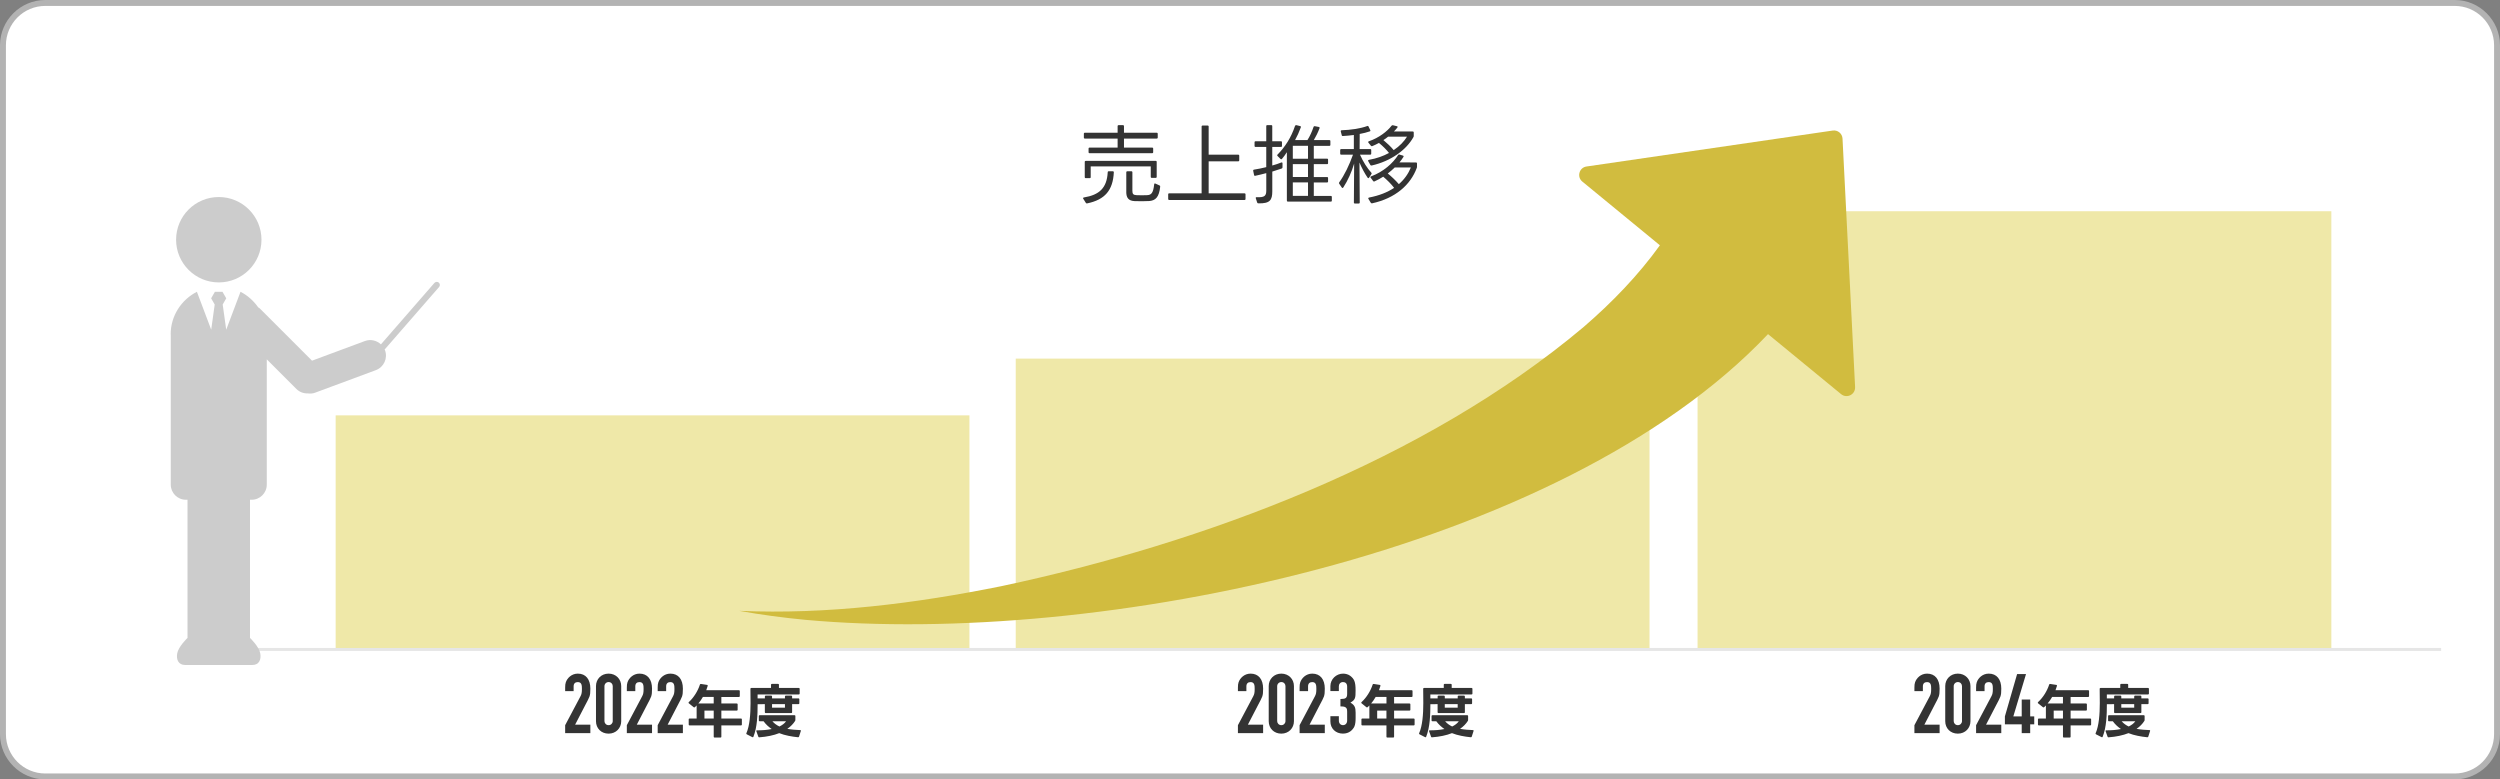 <?xml version="1.0" encoding="UTF-8"?>
<svg id="b" data-name="レイヤー 2" xmlns="http://www.w3.org/2000/svg" width="844.32" height="263.23" viewBox="0 0 844.32 263.23">
  <rect x="0" y="0" width="844.32" height="263.23" fill="#808080" stroke="none"/>
  <defs>
    <style>
      .d {
        fill: #d1bc3f;
      }

      .e {
        fill: #ccc;
      }

      .f {
        fill: #efe8a8;
      }

      .g {
        fill: #fff;
      }

      .h {
        fill: none;
        stroke: #e6e6e6;
        stroke-miterlimit: 10;
      }

      .i {
        fill: #b3b3b3;
      }

      .j {
        fill: #333;
      }
    </style>
  </defs>
  <g id="c" data-name="レイヤー 3">
    <g>
      <path class="g" d="M15.29,1h813.74c7.89,0,14.29,6.4,14.29,14.29v232.65c0,7.89-6.4,14.29-14.29,14.29H15.29c-7.89,0-14.29-6.4-14.29-14.29V15.29C1,7.4,7.4,1,15.29,1Z"/>
      <path class="i" d="M829.03,2c7.33,0,13.29,5.96,13.29,13.29v232.65c0,7.33-5.96,13.29-13.29,13.29H15.29c-7.33,0-13.29-5.96-13.29-13.29V15.29C2,7.96,7.96,2,15.29,2h813.74M829.03,0H15.29C6.88,0,0,6.88,0,15.29v232.65c0,8.41,6.88,15.29,15.29,15.29h813.74c8.41,0,15.29-6.88,15.29-15.29V15.29c0-8.41-6.88-15.29-15.29-15.29h0Z"/>
    </g>
    <g>
      <path class="j" d="M366.05,66.69c5.25-.87,7.77-3.19,8.06-8.53,0-.2.12-.32.35-.32h1.36c.23,0,.35.14.35.35-.29,6.03-2.96,9.25-8.99,10.5-.2.06-.35,0-.46-.17l-.87-1.39c-.15-.2-.06-.38.2-.44ZM366.4,44.82h11.05v-2.2c0-.23.12-.35.35-.35h1.45c.23,0,.35.12.35.35v2.2h11.05c.2,0,.35.15.35.35v1.28c0,.23-.15.35-.35.35h-11.05v3.05h9.51c.23,0,.35.12.35.35v1.19c0,.23-.12.35-.35.35h-21.12c-.23,0-.35-.12-.35-.35v-1.19c0-.23.12-.35.35-.35h9.46v-3.05h-11.05c-.23,0-.35-.12-.35-.35v-1.28c0-.2.12-.35.35-.35ZM366.72,54.33h23.58c.23,0,.35.12.35.35v5.05c0,.2-.12.35-.35.35h-1.31c-.23,0-.35-.15-.35-.35v-3.54h-20.28v3.63c0,.23-.12.35-.35.35h-1.31c-.23,0-.35-.12-.35-.35v-5.13c0-.23.12-.35.35-.35ZM380.38,64.77v-6.58c0-.2.12-.35.35-.35h1.36c.23,0,.35.14.35.35v6.24c0,1.02.26,1.42,1.33,1.48,1.13.06,2.55.06,3.71,0,1.36-.09,2-.72,2.32-3.65.03-.26.17-.38.41-.26l1.36.61c.2.09.29.2.26.44-.38,3.57-1.57,4.64-3.63,4.84-1.42.09-3.42.09-4.99.03-2.12-.09-2.84-1.16-2.84-3.13Z"/>
      <path class="j" d="M394.53,67.18v-1.54c0-.23.12-.35.35-.35h10.94v-22.54c0-.23.12-.35.35-.35h1.68c.23,0,.35.12.35.35v9.49h9.98c.23,0,.35.12.35.35v1.54c0,.23-.12.35-.35.35h-9.98v10.82h12.1c.23,0,.35.12.35.35v1.54c0,.23-.12.35-.35.35h-25.41c-.23,0-.35-.12-.35-.35Z"/>
      <path class="j" d="M423.94,59.38c-.23.03-.38-.06-.41-.29l-.29-1.39c-.03-.23.06-.38.29-.41,1.28-.2,2.7-.49,4.12-.84v-6.82h-3.6c-.23,0-.35-.12-.35-.35v-1.22c0-.23.12-.35.35-.35h3.6v-5.1c0-.23.12-.35.35-.35h1.33c.23,0,.35.12.35.35v5.1h2.93c.23,0,.35.12.35.35v1.22c0,.23-.12.35-.35.35h-2.93v6.27c1.07-.29,2.12-.64,3.05-1.02.26-.09.41.03.41.29v1.33c0,.2-.09.32-.26.41-.99.35-2.09.7-3.19,1.04v6.64c0,2.99-.78,4.18-4.7,4.09-.23,0-.35-.09-.41-.29l-.46-1.42c-.09-.23.03-.38.32-.38,2.7.15,3.22-.49,3.22-2.26v-5.86c-1.19.32-2.49.64-3.71.9ZM434.61,67.73v-16.33c-.52.81-1.07,1.59-1.65,2.26-.15.17-.32.17-.49.03l-.99-.99c-.17-.14-.17-.32-.03-.49,2.55-2.55,4.61-5.77,5.92-9.69.09-.2.23-.29.44-.26l1.28.32c.23.06.32.2.23.44-.58,1.59-1.22,2.99-1.94,4.29h4.18c.87-1.36,1.57-2.96,2.06-4.44.06-.2.2-.29.41-.26l1.36.26c.23.06.35.2.26.44-.55,1.45-1.25,2.87-1.94,4h5.25c.23,0,.35.12.35.35v1.25c0,.23-.12.35-.35.35h-5.25v4.32h4.47c.23,0,.35.12.35.35v1.16c0,.23-.12.35-.35.35h-4.47v4.35h4.47c.23,0,.35.12.35.35v1.13c0,.23-.12.35-.35.35h-4.47v4.55h5.74c.23,0,.35.12.35.35v1.22c0,.23-.12.35-.35.35h-14.47c-.23,0-.35-.12-.35-.35ZM441.75,49.25h-5.13v4.35h5.13v-4.35ZM441.75,55.43h-5.13v4.35h5.13v-4.35ZM441.75,61.61h-5.13v4.55h5.13v-4.55Z"/>
      <path class="j" d="M452.27,61.61c1.8-2.47,3.42-5.86,4.67-9.37h-3.97c-.23,0-.35-.12-.35-.35v-1.19c0-.23.12-.35.35-.35h4.26v-4.76c-1.31.17-2.58.29-3.71.35-.2.03-.35-.09-.38-.29l-.32-1.25c-.06-.23.06-.38.29-.41,3.02-.09,6.38-.58,8.64-1.42.2-.09.35-.03.44.17l.58,1.19c.12.2.06.38-.17.44-.96.35-2.15.64-3.39.87l-.03,5.1h3.57c.23,0,.35.12.35.35v1.19c0,.23-.12.35-.35.35h-3.45c1.04,2.38,2.49,4.64,3.83,6.09.15.14.15.32.03.49l-.78,1.19c-.15.23-.32.23-.49.03-1.04-1.51-2-3.34-2.76-5.13l.09,13.49c0,.23-.12.35-.35.35h-1.28c-.23,0-.35-.12-.35-.35l.09-13.14c-.81,2.76-2.12,5.71-3.68,8.09-.15.2-.32.2-.49,0l-.87-1.28c-.12-.14-.12-.32,0-.46ZM462.34,53.98c2.61-.46,4.87-1.28,6.76-2.32-.93-1.19-2.18-2.41-3.39-3.39-.75.41-1.51.78-2.23,1.07-.2.09-.35.03-.49-.12l-.84-1.04c-.15-.2-.09-.38.15-.46,3.45-1.19,6.21-3.36,7.66-5.25.12-.17.26-.2.46-.17l1.33.32c.26.06.35.23.2.43-.32.44-.73.9-1.19,1.36h6.35c.23,0,.35.12.35.35v1.13c0,.17-.03.29-.12.44-2.41,4.35-7.66,8.12-14.1,9.57-.2.03-.35-.03-.44-.2l-.7-1.25c-.12-.23-.03-.41.23-.46ZM462.36,66.72c3.48-.67,6.27-1.8,8.47-3.28-.99-1.31-2.41-2.7-3.68-3.77-.96.61-1.94,1.16-2.96,1.6-.2.09-.35.03-.46-.15l-.81-1.1c-.17-.2-.12-.38.15-.46,4.18-1.57,7.34-4.41,9.11-7.19.12-.17.26-.23.46-.17l1.16.35c.23.06.32.23.17.46-.38.61-.81,1.22-1.33,1.83l5.57.03c.23,0,.35.12.35.35v1.1c0,.17-.03.29-.09.43-2.09,5.63-7.16,10.21-15.08,11.92-.2.03-.35-.03-.44-.2l-.78-1.28c-.15-.23-.06-.41.2-.46ZM467.21,47.31c1.19.99,2.47,2.17,3.48,3.39,2.03-1.36,3.54-2.96,4.5-4.55h-6.38c-.49.41-1.04.81-1.6,1.16ZM468.69,58.59c1.22.99,2.64,2.32,3.74,3.6,1.89-1.62,3.22-3.57,4.06-5.63h-5.45c-.73.72-1.51,1.39-2.35,2.03Z"/>
    </g>
    <g>
      <rect class="f" x="113.36" y="140.28" width="214.05" height="79.06"/>
      <rect class="f" x="343.04" y="121.11" width="214.05" height="98.23"/>
      <rect class="f" x="573.31" y="71.34" width="214.05" height="148.01"/>
      <line class="h" x1="79.92" y1="219.34" x2="824.44" y2="219.34"/>
    </g>
    <g>
      <path class="j" d="M197.67,238.11l-3.44,6.64h5.15v2.86h-8.51v-2.69l5.18-9.77c.36-.67.48-1.23.48-2.49,0-1.18-.06-2.3-1.4-2.3-.87,0-1.4.5-1.4,1.43v1.62h-2.86v-1.18c0-.92.06-1.23.22-1.79.45-1.37,1.9-2.94,4.06-2.94,2.69,0,4.23,1.93,4.23,5.07,0,2.63-.22,2.66-1.71,5.54Z"/>
      <path class="j" d="M209.8,243.57c0,2.3-1.74,4.2-4.26,4.2s-4.26-1.82-4.26-4.2v-11.87c0-2.32,1.76-4.2,4.26-4.2s4.26,1.88,4.26,4.2v11.87ZM204.14,243.54c0,.7.56,1.37,1.4,1.37s1.4-.67,1.4-1.37v-11.82c0-.7-.53-1.37-1.4-1.37-.78,0-1.4.62-1.4,1.4v11.79Z"/>
      <path class="j" d="M218.5,238.11l-3.44,6.64h5.15v2.86h-8.51v-2.69l5.18-9.77c.36-.67.48-1.23.48-2.49,0-1.18-.06-2.3-1.4-2.3-.87,0-1.4.5-1.4,1.43v1.62h-2.86v-1.18c0-.92.06-1.23.22-1.79.45-1.37,1.9-2.94,4.06-2.94,2.69,0,4.23,1.93,4.23,5.07,0,2.63-.22,2.66-1.71,5.54Z"/>
      <path class="j" d="M228.92,238.11l-3.44,6.64h5.15v2.86h-8.51v-2.69l5.18-9.77c.36-.67.48-1.23.48-2.49,0-1.18-.06-2.3-1.4-2.3-.87,0-1.4.5-1.4,1.43v1.62h-2.86v-1.18c0-.92.06-1.23.22-1.79.45-1.37,1.9-2.94,4.06-2.94,2.69,0,4.23,1.93,4.23,5.07,0,2.63-.22,2.66-1.71,5.54Z"/>
      <path class="j" d="M234.46,238.93c-.06,0-.12-.04-.18-.08l-1.65-1.33c-.06-.06-.1-.12-.1-.2,0-.06.04-.14.1-.2,1.67-1.51,3.07-3.77,3.75-5.91.06-.16.16-.24.34-.22l2.08.32c.18.02.26.16.2.36-.14.5-.3.95-.48,1.43h11.05c.18,0,.28.1.28.28v1.73c0,.18-.1.28-.28.28h-5.95v2.2h5.22c.18,0,.28.1.28.28v1.84c0,.18-.1.28-.28.28h-5.22v2.68h6.65c.18,0,.28.1.28.28v1.76c0,.18-.1.28-.28.28h-6.65v3.83c0,.18-.1.28-.28.28h-2.02c-.18,0-.28-.1-.28-.28v-3.83h-8.17c-.18,0-.28-.1-.28-.28v-1.76c0-.18.1-.28.28-.28h2.4v-4.42c-.12.14-.63.69-.81.69ZM235.86,237.58h5.18v-2.2h-3.65c-.46.79-.95,1.53-1.53,2.2ZM237.91,239.98v2.68h3.13v-2.68h-3.13Z"/>
      <path class="j" d="M254.45,248.83c-.04.12-.12.16-.22.16-.04,0-.1-.02-.16-.04l-1.86-.95c-.16-.08-.22-.2-.14-.36,1.13-2.52,1.41-6.51,1.41-10.22l-.04-4.8c0-.18.1-.28.28-.28h6.67v-1.09c0-.18.1-.28.28-.28h2.12c.18,0,.28.1.28.28v1.09h6.72c.18,0,.28.1.28.28v1.63c0,.18-.1.28-.28.28h-13.93v1.33h2.46v-.65c0-.18.1-.28.28-.28h1.86c.18,0,.28.1.28.28v.65h4.36v-.65c0-.18.1-.28.28-.28h1.86c.18,0,.28.1.28.28v.65h2.16c.18,0,.28.1.28.28v1.39c0,.18-.1.28-.28.28h-2.16v2.74c0,.18-.1.28-.28.28h-8.65c-.18,0-.28-.1-.28-.28v-2.74l-2.44.02c0,3.45-.12,7.8-1.43,11.01ZM256.28,243.31v-1.49c0-.18.1-.28.28-.28h11.78c.18,0,.28.1.28.28v1.33c0,.14-.04.22-.1.34-.58.93-1.47,1.87-2.62,2.66,1.43.26,3.05.38,4.34.42.2,0,.28.12.22.32l-.6,1.88c-.06.16-.18.24-.34.22-2.02-.2-4.46-.62-6.35-1.39-1.88.75-4.21,1.23-6.74,1.41h-.06c-.12,0-.2-.06-.26-.2l-.67-1.86s-.02-.08-.02-.12c0-.12.08-.18.24-.18,1.65.02,3.45-.12,4.96-.44-.97-.67-1.92-1.49-2.74-2.62h-1.33c-.18,0-.28-.1-.28-.28ZM260.74,237.8v1.21h4.36v-1.21h-4.36ZM263.24,245.36c.93-.46,1.71-1.01,2.24-1.77h-4.62c.63.73,1.43,1.33,2.38,1.77Z"/>
    </g>
    <g>
      <path class="j" d="M424.88,238.11l-3.44,6.64h5.15v2.86h-8.51v-2.69l5.18-9.77c.36-.67.48-1.23.48-2.49,0-1.18-.06-2.3-1.4-2.3-.87,0-1.4.5-1.4,1.43v1.62h-2.86v-1.18c0-.92.06-1.23.22-1.79.45-1.37,1.9-2.94,4.06-2.94,2.69,0,4.23,1.93,4.23,5.07,0,2.63-.22,2.66-1.71,5.54Z"/>
      <path class="j" d="M437,243.57c0,2.3-1.74,4.2-4.26,4.2s-4.26-1.82-4.26-4.2v-11.87c0-2.32,1.76-4.2,4.26-4.2s4.26,1.88,4.26,4.2v11.87ZM431.34,243.54c0,.7.56,1.37,1.4,1.37s1.4-.67,1.4-1.37v-11.82c0-.7-.53-1.37-1.4-1.37-.78,0-1.4.62-1.4,1.4v11.79Z"/>
      <path class="j" d="M445.71,238.11l-3.44,6.64h5.15v2.86h-8.51v-2.69l5.18-9.77c.36-.67.48-1.23.48-2.49,0-1.18-.06-2.3-1.4-2.3-.87,0-1.4.5-1.4,1.43v1.62h-2.86v-1.18c0-.92.06-1.23.22-1.79.45-1.37,1.9-2.94,4.06-2.94,2.69,0,4.23,1.93,4.23,5.07,0,2.63-.22,2.66-1.71,5.54Z"/>
      <path class="j" d="M456.07,237.29c1.46.84,1.76,1.68,1.76,3.39v1.79c0,.87-.06,2.21-.45,2.97-.59,1.12-1.74,2.32-3.84,2.32-2.44,0-4.23-1.71-4.23-4.12v-1.76h2.86v1.48c0,.9.53,1.54,1.4,1.54s1.4-.67,1.4-1.54v-3.02c0-.92-.11-1.76-1.93-1.76h-.34v-2.52h.28c1.43,0,1.99-.36,1.99-1.68v-2.52c0-1.15-.73-1.51-1.4-1.51-1.01,0-1.4.81-1.4,1.43v1.6h-2.86v-1.65c0-2.38,1.99-4.23,4.31-4.23.78,0,1.79.25,2.41.76,1.32,1.04,1.79,1.96,1.79,4.9,0,2.55-.06,3.16-1.76,4.14Z"/>
      <path class="j" d="M461.66,238.93c-.06,0-.12-.04-.18-.08l-1.65-1.33c-.06-.06-.1-.12-.1-.2,0-.06.04-.14.1-.2,1.67-1.51,3.07-3.77,3.75-5.91.06-.16.16-.24.34-.22l2.08.32c.18.02.26.16.2.36-.14.5-.3.95-.48,1.43h11.05c.18,0,.28.1.28.28v1.73c0,.18-.1.28-.28.28h-5.95v2.2h5.22c.18,0,.28.1.28.28v1.84c0,.18-.1.28-.28.28h-5.22v2.68h6.65c.18,0,.28.1.28.28v1.76c0,.18-.1.28-.28.28h-6.65v3.83c0,.18-.1.28-.28.28h-2.02c-.18,0-.28-.1-.28-.28v-3.83h-8.17c-.18,0-.28-.1-.28-.28v-1.76c0-.18.1-.28.28-.28h2.4v-4.42c-.12.14-.63.69-.81.69ZM463.07,237.58h5.18v-2.2h-3.65c-.46.79-.95,1.53-1.53,2.2ZM465.11,239.98v2.68h3.13v-2.68h-3.13Z"/>
      <path class="j" d="M481.66,248.83c-.04.12-.12.16-.22.16-.04,0-.1-.02-.16-.04l-1.86-.95c-.16-.08-.22-.2-.14-.36,1.13-2.52,1.41-6.51,1.41-10.22l-.04-4.8c0-.18.1-.28.28-.28h6.67v-1.09c0-.18.1-.28.28-.28h2.12c.18,0,.28.1.28.28v1.09h6.72c.18,0,.28.1.28.28v1.63c0,.18-.1.28-.28.28h-13.93v1.33h2.46v-.65c0-.18.1-.28.28-.28h1.86c.18,0,.28.1.28.28v.65h4.36v-.65c0-.18.1-.28.28-.28h1.86c.18,0,.28.1.28.28v.65h2.16c.18,0,.28.1.28.28v1.39c0,.18-.1.28-.28.28h-2.16v2.74c0,.18-.1.28-.28.28h-8.65c-.18,0-.28-.1-.28-.28v-2.74l-2.44.02c0,3.45-.12,7.8-1.43,11.01ZM483.48,243.31v-1.49c0-.18.1-.28.28-.28h11.78c.18,0,.28.1.28.28v1.33c0,.14-.04.22-.1.34-.58.93-1.47,1.87-2.62,2.66,1.43.26,3.05.38,4.34.42.2,0,.28.12.22.32l-.6,1.88c-.06.16-.18.24-.34.22-2.02-.2-4.46-.62-6.35-1.39-1.88.75-4.21,1.23-6.74,1.41h-.06c-.12,0-.2-.06-.26-.2l-.67-1.86s-.02-.08-.02-.12c0-.12.08-.18.24-.18,1.65.02,3.45-.12,4.96-.44-.97-.67-1.92-1.49-2.74-2.62h-1.33c-.18,0-.28-.1-.28-.28ZM487.94,237.8v1.21h4.36v-1.21h-4.36ZM490.44,245.36c.93-.46,1.71-1.01,2.24-1.77h-4.62c.63.73,1.43,1.33,2.38,1.77Z"/>
    </g>
    <g>
      <path class="j" d="M653.35,238.11l-3.44,6.64h5.15v2.86h-8.51v-2.69l5.18-9.77c.36-.67.48-1.23.48-2.49,0-1.18-.06-2.3-1.4-2.3-.87,0-1.4.5-1.4,1.43v1.62h-2.86v-1.18c0-.92.06-1.23.22-1.79.45-1.37,1.9-2.94,4.06-2.94,2.69,0,4.23,1.93,4.23,5.07,0,2.63-.22,2.66-1.71,5.54Z"/>
      <path class="j" d="M665.48,243.57c0,2.3-1.74,4.2-4.26,4.2s-4.26-1.82-4.26-4.2v-11.87c0-2.32,1.76-4.2,4.26-4.2s4.26,1.88,4.26,4.2v11.87ZM659.82,243.54c0,.7.56,1.37,1.4,1.37s1.4-.67,1.4-1.37v-11.82c0-.7-.53-1.37-1.4-1.37-.78,0-1.4.62-1.4,1.4v11.79Z"/>
      <path class="j" d="M674.18,238.11l-3.44,6.64h5.15v2.86h-8.51v-2.69l5.18-9.77c.36-.67.48-1.23.48-2.49,0-1.18-.06-2.3-1.4-2.3-.87,0-1.4.5-1.4,1.43v1.62h-2.86v-1.18c0-.92.06-1.23.22-1.79.45-1.37,1.9-2.94,4.06-2.94,2.69,0,4.23,1.93,4.23,5.07,0,2.63-.22,2.66-1.71,5.54Z"/>
      <path class="j" d="M684.24,227.66l-4.28,14.28h2.83v-5.68h2.86v5.68h1.37v2.69h-1.37v2.97h-2.86v-2.97h-5.68v-2.69l4.12-14.28h3.02Z"/>
      <path class="j" d="M690.14,238.93c-.06,0-.12-.04-.18-.08l-1.65-1.33c-.06-.06-.1-.12-.1-.2,0-.06.04-.14.1-.2,1.67-1.51,3.07-3.77,3.75-5.91.06-.16.16-.24.34-.22l2.08.32c.18.02.26.16.2.36-.14.5-.3.95-.48,1.43h11.05c.18,0,.28.1.28.28v1.73c0,.18-.1.28-.28.28h-5.95v2.2h5.22c.18,0,.28.1.28.28v1.84c0,.18-.1.28-.28.28h-5.22v2.68h6.65c.18,0,.28.1.28.28v1.76c0,.18-.1.28-.28.28h-6.65v3.83c0,.18-.1.28-.28.28h-2.02c-.18,0-.28-.1-.28-.28v-3.83h-8.17c-.18,0-.28-.1-.28-.28v-1.76c0-.18.1-.28.28-.28h2.4v-4.42c-.12.14-.63.69-.81.69ZM691.54,237.58h5.18v-2.2h-3.65c-.46.79-.95,1.53-1.53,2.2ZM693.59,239.98v2.68h3.13v-2.68h-3.13Z"/>
      <path class="j" d="M710.13,248.83c-.04.12-.12.16-.22.16-.04,0-.1-.02-.16-.04l-1.86-.95c-.16-.08-.22-.2-.14-.36,1.13-2.52,1.41-6.51,1.41-10.22l-.04-4.8c0-.18.1-.28.28-.28h6.67v-1.09c0-.18.1-.28.28-.28h2.12c.18,0,.28.1.28.28v1.09h6.72c.18,0,.28.1.28.28v1.63c0,.18-.1.28-.28.28h-13.93v1.33h2.46v-.65c0-.18.1-.28.28-.28h1.86c.18,0,.28.1.28.28v.65h4.36v-.65c0-.18.1-.28.28-.28h1.86c.18,0,.28.1.28.28v.65h2.16c.18,0,.28.1.28.28v1.39c0,.18-.1.28-.28.28h-2.16v2.74c0,.18-.1.28-.28.28h-8.65c-.18,0-.28-.1-.28-.28v-2.74l-2.44.02c0,3.45-.12,7.8-1.43,11.01ZM711.96,243.31v-1.49c0-.18.1-.28.28-.28h11.78c.18,0,.28.1.28.28v1.33c0,.14-.04.22-.1.34-.58.93-1.47,1.87-2.62,2.66,1.43.26,3.05.38,4.34.42.2,0,.28.12.22.32l-.6,1.88c-.06.16-.18.24-.34.22-2.02-.2-4.46-.62-6.35-1.39-1.88.75-4.21,1.23-6.74,1.41h-.06c-.12,0-.2-.06-.26-.2l-.67-1.86s-.02-.08-.02-.12c0-.12.08-.18.24-.18,1.65.02,3.45-.12,4.96-.44-.97-.67-1.92-1.49-2.74-2.62h-1.33c-.18,0-.28-.1-.28-.28ZM716.42,237.8v1.21h4.36v-1.21h-4.36ZM718.92,245.36c.93-.46,1.71-1.01,2.24-1.77h-4.62c.63.73,1.43,1.33,2.38,1.77Z"/>
    </g>
    <g>
      <path class="e" d="M73.89,95.38c-7.96,0-14.42-6.46-14.42-14.42s6.45-14.42,14.42-14.42c7.96,0,14.42,6.46,14.42,14.42s-6.45,14.42-14.42,14.42Z"/>
      <path class="e" d="M57.67,112.91v50.76c0,2.82,2.29,5.11,5.1,5.11h.56v46.66c-.24.23-3.04,2.96-3.47,5.18-.41,2.15.43,3.96,2.62,3.96h22.79c2.19,0,3.04-1.82,2.62-3.96-.43-2.22-3.22-4.95-3.46-5.18v-46.66h.56c2.82,0,5.11-2.29,5.11-5.11v-42.31s10.01,10.01,10.01,10.01c1.07,1.07,2.49,1.55,3.9,1.5.79.09,1.6.06,2.4-.24l5.86-2.18v-11.2s-6.89,2.56-6.89,2.56l-17.66-17.66c-.16-.16-.35-.22-.52-.35-1.53-2.2-3.57-4.02-5.97-5.26l-4.83,12.81-1.19-8.51,1.2-2.09-1.27-2.21h-2.56s-1.27,2.21-1.27,2.21l1.2,2.09-1.18,8.51-4.83-12.81c-5.24,2.69-8.86,8.09-8.86,14.38ZM112.29,130.45l14.64-5.44c2.72-1.01,4.1-4.03,3.09-6.75-.03-.08-.1-.13-.13-.2l18.41-21.14c.38-.44.33-1.09-.1-1.47-.44-.38-1.09-.33-1.48.1l-18.07,20.75c-1.41-1.31-3.46-1.85-5.39-1.13l-10.99,4.08v11.2Z"/>
    </g>
    <path class="d" d="M626.52,130.74l-4.25-83.94c-.09-1.7-1.62-2.96-3.3-2.71l-83.16,12.14c-2.48.36-3.35,3.5-1.42,5.09l26.2,21.52c-7.24,10.08-16.15,19.31-25.74,27.58-53.82,45.26-128.27,72.99-196.63,87.54-29.07,5.87-58.84,9.62-88.58,8.34,7.37,1.33,14.82,2.31,22.3,3.03,98.48,9.01,255.04-22.43,325.17-96.49l24.68,20.27c1.94,1.59,4.85.13,4.72-2.38Z"/>
  </g>
</svg>